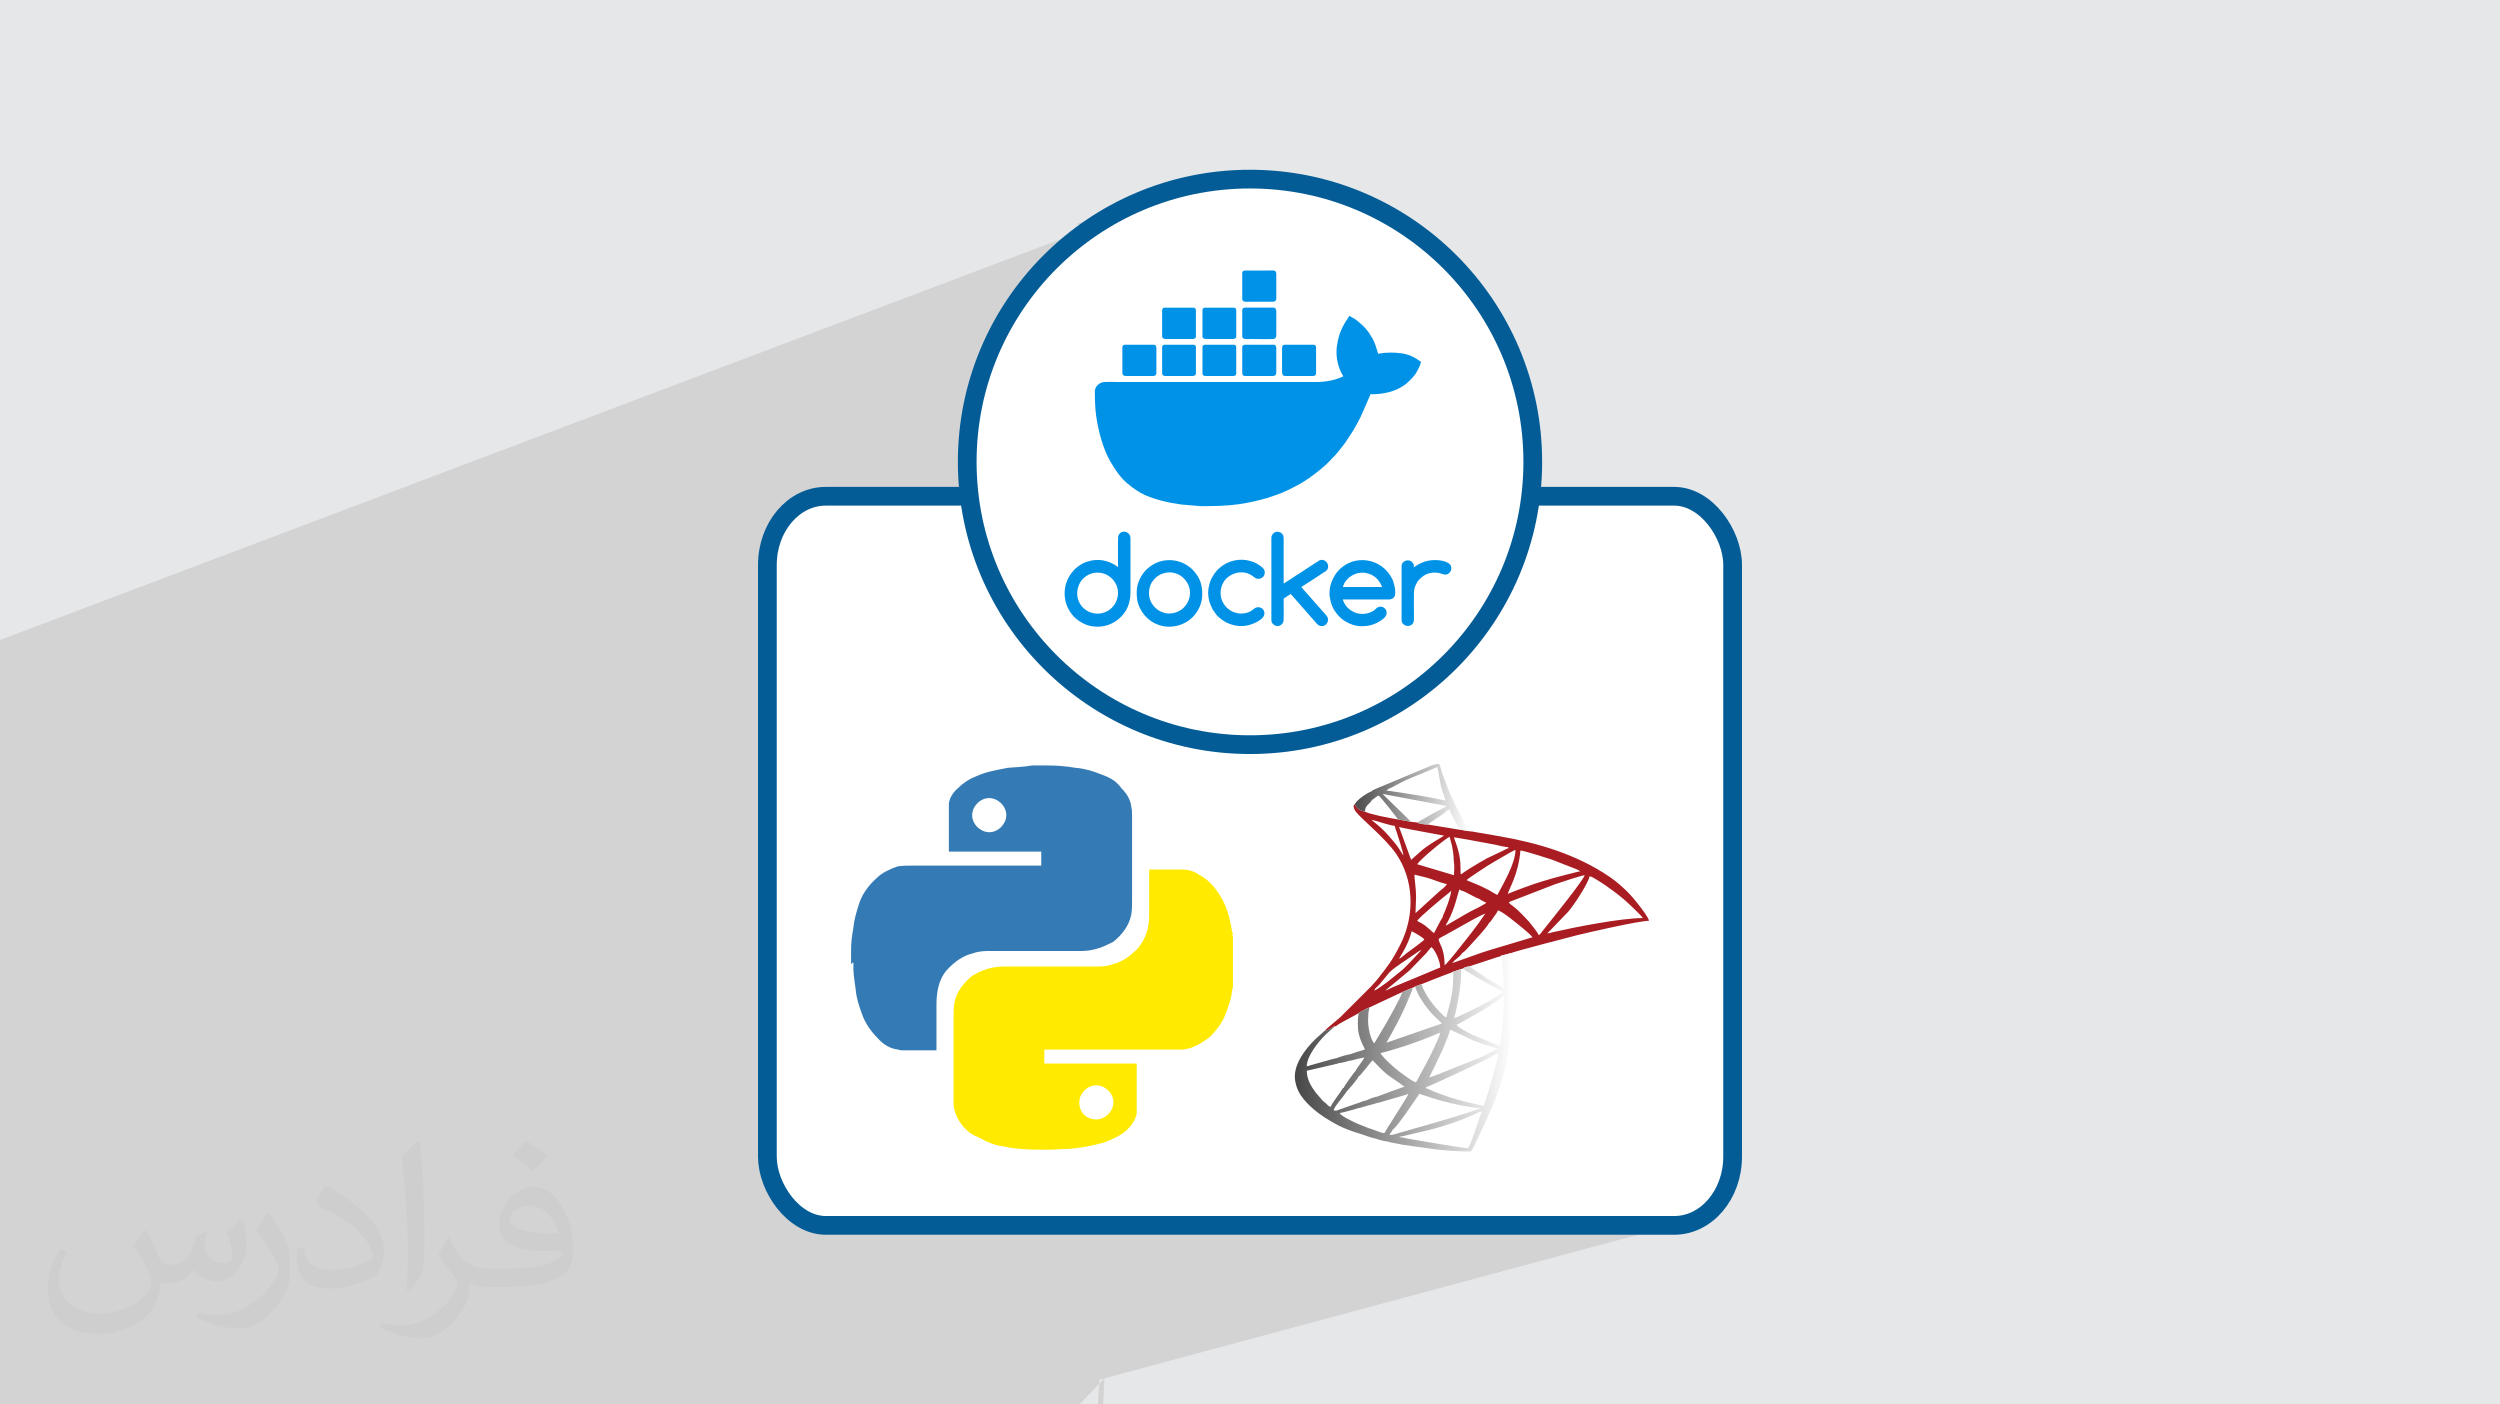 <?xml version="1.0" encoding="UTF-8"?>
<!DOCTYPE svg PUBLIC "-//W3C//DTD SVG 1.1//EN" "http://www.w3.org/Graphics/SVG/1.1/DTD/svg11.dtd">
<!-- Creator: CorelDRAW -->
<svg xmlns="http://www.w3.org/2000/svg" xml:space="preserve" width="94.192mm" height="52.917mm" version="1.1" style="shape-rendering:geometricPrecision; text-rendering:geometricPrecision; image-rendering:optimizeQuality; fill-rule:evenodd; clip-rule:evenodd"
viewBox="0 0 9404.92 5283.66"
 xmlns:xlink="http://www.w3.org/1999/xlink"
 xmlns:xodm="http://www.corel.com/coreldraw/odm/2003">
 <defs>
  <style type="text/css">
   <![CDATA[
    .str0 {stroke:#035C96;stroke-width:70.45;stroke-miterlimit:22.926}
    .fil4 {fill:#0092E6}
    .fil7 {fill:#A91D22}
    .fil0 {fill:#E6E7E8}
    .fil3 {fill:white}
    .fil5 {fill:#347AB4;fill-rule:nonzero}
    .fil6 {fill:#FFEA00;fill-rule:nonzero}
    .fil2 {fill:#373435;fill-opacity:0.031}
    .fil1 {fill:#2B2A29;fill-opacity:0.102}
    .fil9 {fill:url(#id0)}
    .fil8 {fill:url(#id1)}
   ]]>
  </style>
  <linearGradient id="id0" gradientUnits="userSpaceOnUse" x1="5095.41" y1="2999.39" x2="5526.99" y2="2999.39">
   <stop offset="0" style="stop-opacity:1; stop-color:#4A4A4A"/>
   <stop offset="1" style="stop-opacity:1; stop-color:white"/>
  </linearGradient>
  <linearGradient id="id1" gradientUnits="userSpaceOnUse" xlink:href="#id0" x1="4886.6" y1="3958.51" x2="5692.65" y2="3958.51">
  </linearGradient>
 </defs>
 <g id="Layer_x0020_1">
  <polygon class="fil0" points="-0,0 9404.92,0 9404.92,5283.66 -0,5283.66 "/>
  <path class="fil1" d="M5003.84 2142.81l-220.97 72.59m-2750.52 -575.75l519.32 418.97m335.18 270.41l746.21 602.02m79.14 63.85l9.24 7.45m2312.62 2281.32l-2244.81 0m-101.78 -2270.48l33.97 -10.83 -33.97 10.83m33.97 -10.83c565.79,555.11 1088.13,1073.77 1628.44,1607.5m202.04 199.43c158.07,155.9 318.28,313.63 482.13,474.39m-1832.44 -1018.02l-17.41 344.2m-29.12 575.36l-4.98 98.46 -89.46 0m722.22 -3050.93l13.22 -4.33 207.61 -68.12m-797.85 -123.09l419.19 -141.01 0 -0.01m-4625.04 2913.2l0 -1.51 0 -4.46 0 -9.28 0 -6.57 0 -3.96 0 -1.15 0 -4.23 0 -8.33 0 -5.34 0 -5.57 0 -14.49 0 -0.02 0 -2.03 0 -2.21 0 -12.97 0 -3.35 0 -0.58 0 -4.6 0 -0.03 0 -2.35 0 -7.29 0 -0.18 0 -0.11 0 -11.54 0 -1.74 0 -5.79 0 -7.16 0 -7.89 0 -3.48 0 -17.2 0 -13.87 0 -3 0 -0.03 0 -20.75 0 -2.93 0 -0.84 0 -0.53 0 -1.15 0 -2.66 0 -0.82 0 -2.15 0 -3.13 0 -0.01 0 -1.77 0 -2.85 0 -1.53 0 -7.05 0 -0.31 0 -5.26 0 -11.42 0 -9.05 0 -9.29 0 -2.06 0 -72.39 0 -0.84 0 -69.4 0 -35.34 0 -34.4 0 -2.16 0 -11.35 0 -15.72 0 -2.4 0 -8.59 0 -69.25 0 -1.37 0 -38.9 0 -2.43 0 -7.13 0 -37.86 0 -0.86 0 -16.27 0 -0.86 0 -18.59 0 -7.65 0 -36.32 0 -26.51 0 -17.15 0 -7.13 0 -29.68 0 -6.58 0 -1.26 0 -4.5 0 -0.9 0 -2.47 0 -0.42 0 -9.2 0 -3.11 0 -4.71 0 -5.84 0 -11.71 0 -0.71 0 -9.64 0 -8.45 0 -0.51 0 -1.8 0 -1.45 0 -0.4 0 -0.77 0 -4.63 0 -1.15 0 -4.47 0 -0.52 0 -3.23 0 -8.34 0 -4.21 0 -4.82 0 -4.19 0 -2.55 0 -4.88 0 -7.41 0 -3.28 0 -0.78 0 -7.5 0 -4.5 0 -0.28 0 -1.95 0 -4.02 0 -1.12 0 -0.13 0 -1.67 0 -2.14 0 -3.69 0 -8.15 0 -7.71 0 -2.38 0 -4.81 0 -8.37 0 -7.22 0 -0.79 0 -1.39 0 -2.07 0 -10.16 0 -2.85 0 -0.7 0 -1.46 0 -5.23 0 -2.11 0 -2.91 0 -3.74 0 -1.48 0 -4.99 0 -0.92 0 -0.64 0 -1.52 0 -4.51 0 -1.91 0 -2.34 0 -5.89 0 -0.18 0 -2.3 0 -0.71 0 -0.79 0 -3.26 0 -3.77 0 -7.23 0 -4.21 0 -2.41 0 -10.72 0 -12.6 0 -1.55 0 -5.57 0 -2.72 0 -6.64 0 -2.69 0 -1.14 0 -4.01 0 -8.1 0 -1.99 0 -6 0 -0.45 0 -2.52 0 -21.65 0 -2.61 0 -0.67 0 -8.02 0 -3.95 0 -1.52 0 -19.34 0 -0.97 0 -1.03 0 -4.86 0 -4.51 0 -28.89 0 -3.42 0 -1.84 0 -3.02 0 -29.99 0 -8.08 0 -6.08 0 -1.37 0 -10.92 0 -0.27 0 -0.04 0 -10.52 0 -8.39 0 -3.48 0 -17.65 0 -10.18 0 -1.37 0 -0.7 0 -0.2 0 -0.08 0 -4.27 0 -0.5 0 -0.2 0 -0.09 0 -1.81 0 -2.47 0 -30.2 0 -13.65 0 -45.45 0 -16.7 0 -49.04 0 -9.03 0 -5.48 0 -0.29 0 -15.58 0 -34.76 0 -26.82 0 -12.68 0 -10.18 0 -3.47 0 -22.87 0 -0.08 0 -0.34 0 -0.06 0 -5.92 0 -19.14 0 -21.1 0 -8.58 0 -13.93 0 -24.14 0 -1.43 0 -3.94 0 -6.74 0 -21.61 0 -10.32 0 -2.11 0 -0.59 0 -1.04 0 -3.02 0 -2.11 0 -5.85 0 -8.85 0 -8.02 0 -2.99 0 -8.24 0 -6.48 0 -0.4 0 -0.88 0 -0.64 0 -7.07 0 -3.7 0 -10.38 0 -9.36 0 -4.42 0 -4.33 0 -0.02 0 -5.95 0 -0.43 0 -3.65 0 -5.44 0 -3.87 0 -16.07 0 -3.67 0 -5.5 0 -5.38 0 -3.24 0 -0.83 0 -0.49 0 -12.06 0 -3.24 0 -7.91 0 -6.17 0 -0.93 0 -1.2 0 -11.29 0 -4.49 0 -0.45 0 -29.82 0 -0.4 0 -1.77 0 -11.33 0 -14.25 0 -20.75 0 -0.41 0 -0.37 0 -23.23 0 -4.07 0 -1.67 0 -270.51 2032.36 -767.92 1.39 -0.53 2073.94 -783.62 -41.71 29.66 -40.19 31.58 -38.59 33.44 -36.95 35.22 -35.22 36.95 -33.44 38.59 -31.58 40.19 -29.66 41.71 -27.67 43.16 -25.61 44.54 -23.49 45.87 -21.31 47.12 -15.81 40.11 971.53 -344.54 2.15 -0.74 2.32 -0.42 2.36 -0.18 2.29 -0.04 85.69 0 6.32 -0.11 5.62 -0.14 4.88 0.1 4.1 0.63 3.28 1.44 2.4 2.52 1.47 3.88 0.5 5.53 0 91.41 -0.31 3.38 -0.86 2.73 -1.33 2.13 -1.69 1.6 -1.98 1.13 -66.56 23.38 62.86 0 2.12 0.3 1.92 0.84 1.68 1.29 1.44 1.66 1.15 1.95 0.85 2.16 0.53 2.27 0.18 2.3 0 92.52 -0.27 2.94 -0.76 2.56 -1.21 2.19 -1.58 1.81 -1.91 1.42 -2.18 1.02 -64.38 22.43 35.13 0 311.95 -108.59 20.68 11.63 2.18 1.48 2.11 1.53 2.06 1.59 2.04 1.64 2.04 1.69 2.06 1.74 2.11 1.8 2.18 1.85 6.51 5.48 6.22 5.65 5.92 5.85 5.6 6.07 5.28 6.3 4.95 6.55 4.6 6.83 4.24 7.12 3.19 4.99 2.94 5.01 2.71 5.07 2.5 5.14 2.32 5.25 2.15 5.38 2.02 5.53 1.9 5.72 7.86 25.42 0.76 -0.26 0.37 -0.1 0.37 -0.06 0.37 -0.04 0.37 -0.02 0.37 -0.01 0.37 0 10.83 -1.64 11.03 -1.18 11.14 -0.73 11.18 -0.27 11.14 0.17 11 0.6 10.8 1.03 10.51 1.46 5.49 0.94 5.37 1.13 5.24 1.31 5.07 1.48 4.89 1.64 4.67 1.77 4.45 1.91 4.19 2.03 5.15 2.5 4.48 2.49 3.97 2.47 3.63 2.46 3.44 2.43 3.41 2.4 3.56 2.36 3.85 2.31 -1.7 6.18 -2.1 6.08 -2.46 5.97 -2.74 5.87 -2.97 5.76 -3.15 5.66 -3.26 5.56 -3.31 5.45 -3.54 4.63 -3.9 4.72 -4.18 4.73 -4.37 4.68 -4.46 4.54 -4.46 4.34 -4.37 4.07 -4.18 3.72 -11.18 7.98 -11.42 6.96 -11.72 5.97 -12.08 5.06 -96.85 33.02 -28.12 64.55 -1.48 2.89 -1.48 2.85 -1.47 2.82 -1.48 2.82 -1.48 2.81 -1.48 2.82 -1.48 2.86 -1.48 2.89 -4.48 8.26 -4.58 8.17 -4.7 8.09 -4.82 8.03 -4.96 7.98 -5.12 7.94 -5.27 7.91 -5.45 7.9 -1.52 2.65 -1.61 2.58 -1.67 2.5 -1.73 2.46 -1.78 2.44 -1.81 2.42 -1.84 2.45 -1.85 2.47 -4.52 5.91 -4.68 6.04 -4.82 6.11 -4.93 6.11 -5.03 6.02 -5.09 5.88 -5.14 5.66 -5.16 5.36 -0.7 0.6 -0.63 0.56 -0.58 0.53 -0.56 0.52 -0.56 0.53 -0.58 0.53 -0.63 0.56 -0.7 0.6 -1.97 2.78 -0.88 0.3 -0.06 0.07 -0.04 0.18 0 0.01 0 0.02 0 0.04 0 0.07 0 0.1 0 0.14 0 0.18 -3.35 411.29 85.84 -28.2 -4.49 1.49 -4.44 1.66 -4.32 1.79 -4.12 1.86 -3.83 1.89 -3.47 1.87 -5.45 3.41 -4.88 3.24 -4.42 3.18 -4.08 3.23 -3.86 3.39 -3.76 3.65 -3.78 4.03 -3.91 4.52 -7.15 9.64 -6.31 10.44 -5.38 11.1 -2.11 5.6 88.72 -29.06 6.18 -1.97 6.6 -1.49 7.07 -0.93 7.54 -0.33 3.7 0.1 3.58 0.29 3.45 0.46 3.33 0.61 3.21 0.73 0.42 0.11 144.98 -47.44 -6.16 2.86 -5.06 4.36 -3.43 5.73 -1.26 6.94 0 12.01 85.65 -27.98 -5.57 1.99 -5.35 2.24 -5.23 2.51 -5.2 2.78 -5.26 3.08 -5.42 3.38 -0.98 0.7 -0.93 0.71 -0.9 0.69 -0.88 0.68 -0.88 0.66 -0.9 0.64 -0.93 0.62 -0.98 0.58 -46.24 15.1 0 40.85 99.7 -32.47 4.4 -1.26 4.54 -1.06 4.58 -0.83 4.5 -0.57 4.28 -0.25 3.97 0.09 8.49 0.76 6.65 1.06 5.21 1.24 4.2 1.28 3.59 1.22 3.42 1.02 3.65 0.71 4.31 0.26 4 -0.51 -169.53 55.12 0 117.67 1.07 6.18 2.95 5.4 4.43 4.38 5.54 3.17 6.27 1.71 6.6 0.05 6.56 -1.85 -304.85 98.16 -2.51 308.19 19.96 -5.67 -19.97 6.3 -1.96 240.42 399.37 -123.98 4.39 -1.26 4.44 -1.02 4.45 -0.67 4.44 -0.24 1.71 3.66 1.58 4.13 1.48 4.49 1.4 4.73 1.35 4.84 1.35 4.84 1.36 4.71 1.41 4.47 24.86 66.04 4.58 10.2 4.55 9.99 4.53 9.82 4.52 9.65 4.54 9.51 4.56 9.4 4.6 9.31 4.65 9.25 4.71 9.22 4.79 9.2 4.88 9.22 4.98 9.26 5.1 9.32 5.22 9.41 5.37 9.53 5.53 9.67 -0.04 0.01 0.06 0.01 3.77 0.28 3.71 0.41 3.65 0.53 3.62 0.6 3.57 0.66 3.55 0.67 3.51 0.65 3.5 0.62 3.38 0.56 3.3 0.55 3.24 0.53 3.22 0.54 3.24 0.54 3.29 0.55 3.39 0.56 3.52 0.59 6.69 1.13 6.88 1.18 7.01 1.22 7.04 1.24 7 1.24 6.88 1.21 6.68 1.17 6.4 1.11 13.83 2.43 13.81 2.55 13.8 2.65 13.77 2.78 13.76 2.9 13.72 3.03 13.69 3.15 13.66 3.3 13.61 3.42 13.58 3.57 13.52 3.71 13.48 3.87 13.42 4.02 13.36 4.18 13.3 4.35 13.24 4.51 13.16 4.69 13.09 4.87 13.01 5.04 12.93 5.24 12.85 5.42 12.76 5.61 12.66 5.82 12.57 6.01 12.47 6.23 12.36 6.43 12.26 6.65 12.14 6.86 12.03 7.09 11.91 7.32 11.78 7.55 11.66 7.78 13.09 9.34 13.22 10.24 13.17 10.98 12.91 11.54 12.46 11.93 11.82 12.14 10.96 12.19 9.93 12.06 1.97 2.47 1.85 2.28 1.79 2.15 1.75 2.1 1.76 2.11 1.8 2.22 1.87 2.38 2 2.62 3.93 5.19 5.11 6.78 5.79 7.85 5.96 8.39 5.6 8.43 4.74 7.95 3.37 6.95 1.49 5.44 -517.31 151.67 0.4 2.33 1.01 6.27 0.85 6.48 0.59 6.79 0.87 12.66 1.08 13.55 1.16 14.14 1.14 14.44 1 14.44 0.75 14.14 0.38 13.55 -0.1 12.66 -0.19 3.72 -0.3 3.22 -0.37 2.92 -0.38 2.81 -0.37 2.9 -0.31 3.18 -0.2 3.65 -0.07 4.34 0.01 3.63 0.02 3.62 0.01 3.63 0.01 3.62 0.01 3.62 0.01 3.62 0.02 3.63 0.01 3.62 -0.3 9.09 -0.85 12.4 -1.28 14.64 -1.56 15.81 -1.7 15.92 -1.71 14.94 -1.57 12.89 -1.3 9.78 -2.67 18.12 -2.75 17.29 -2.87 16.57 -2.99 15.95 -3.16 15.44 -3.33 15.04 -3.53 14.73 -3.78 14.52 -4.03 14.44 -4.33 14.44 -4.63 14.56 -4.97 14.79 -5.34 15.1 -5.72 15.54 -6.13 16.07 -6.58 16.71 -1.09 2.69 -1.02 2.44 -0.98 2.27 -0.96 2.18 -0.95 2.15 -0.96 2.22 -1 2.36 -1.06 2.57 -2.08 5.07 -2.13 5.01 -2.17 4.99 -2.19 4.97 -2.21 5 -2.22 5.05 -2.22 5.12 -2.2 5.22 -37.38 78.33 -2.39 4.83 -2.31 4.76 -2.29 4.7 -2.29 4.62 -2.34 4.53 -2.43 4.45 -2.55 4.34 -2.71 4.24 -549.04 153.29 -0.8 98.44 21.04 26.35 344.89 0 4.05 0 905.74 0 26.32 -1.34 25.58 -3.93 24.71 -6.39 -781.76 210.39 -2.61 0.7 -319.11 85.89 310.21 388.5 -310.21 -388.5 -251.95 67.81 -2.62 320.69 2.62 -320.69 -444.95 119.74 -89.29 24.03 -9.83 176.92 9.83 -176.92 -73.69 19.83 -26.04 157.09 26.04 -157.09 -200.2 53.88 -5.12 103.21 5.12 -103.21 -17.65 4.75 -18.99 5.11 -5.8 93.35 -69.65 0 -98.78 0 -172.62 0 -780.26 0 -884.67 0 -50.74 0 -52.48 0 -223.36 0 -49.55 0 -34.78 0 -1.2 0 -12.87 0 -8.73 0 -8.96 0 -0.02 0 -16.78 0 -20.12 0 -1.15 0 -0.05 0 -0.55 0 -6.6 0 -8.68 0 -23.11 0 -12.7 0 -8.44 0 -45.15 0 -27.84 0 -37.55 0 -130.98 0 -90.62 0 -14.7 0 -32.36 0 -1.42 0 -0.12 0 -0.16 0 -0.14 0 -0.38 0 -0.32 0 -0.08 0 -0.29 0 -0.18 0 -0.58 0 -1.58 0 -0.23 0 -4.25 0 -1.52 0 -13.13 0 -0.12 0 -6.4 0 -19.44 0 -7.41 0 -6.12 0 -1.9 0 -0.21 0 -1.09 0 -3.2 0 -2.22 0 -6.59 0 -1.89 0 -23.62 0 -0.3 0 -10.2 0 -2.65 0 -12.68 0 -1.37 0 -35.18 0 -6.03 0 -11.05 0 -37.92 0 -2.23 0 -16.91 0 -6.75 0 -15 0 -48.55 0 -32.18 0 -37.23 0 -43.29 0 -28.35 0 -18.22 0 -20.85 0 -4.21 0 -31.65 0 -12.08 0 -43.39 0 -0.86 0 -1.6 0 -11.28 0 -0.43 0 -10.9 0 -1.81 0 -2.5 0 -8.78 0 -4.79 0 -3.22 0 -1.35 0 -30.84 0 -14.26 0 -0.04 0 -0.98 0 -2.8 0 -0.27 0 -0.01 0 -1.29 0 -6.5 0 -21.73 0 -10.86 0 -1.98 0 -12.86 0 -11.47 0 -0.97 0 -17.35 0 -2.87 0 -7.24 0 -4.77 0 -0.98 0 -19.64 0 -33.32 0 -31.08 0 -57.36 0 -63.64 0 -11.96 0 -11.23 0 -24.02 0 -0.03 0 -0.17 0 -3.4 0 -7.02 0 -0.04 0 -3.34 0 -3.58 0 -0.29 0 -4.05 0 -0.04 0 -14.74 0 -30.32 0 -2.43 0 -22.17 0 -11 0 -3.46 0 -2.83 0 -12.21 0 -0.03 0 -1.48 0 -30.18 0 -18.74 0 0 -0.85 0 -3.63 0 -4.45 0 -0.01 0 -1.63 0 -1.56 0 -0.01 0 -3.53 0 -1.71 0 -2.38 0 -2.76 0 -0.86 0 -0.21 0 -0.02 0 -0.16 0 -0.01 0 -0.1 0 -0.66 0 -0.01 0 -0.84 0 -0.01 0 -0.07 0 -0.03 0 -0.01 0 -0.61 0 -0.03 0 -0.12 0 -1.33 0 -0.14 0 -0.22 0 -0.01 0 -0.47 0 -0.41 0 -0.01 0 -6.82 0 -1.29 0 -6.13 0 -8.91 0 -0.07 0 -0.21 0 -4.02 0 -1.32 0 -2.19 0 -0.94 0 -8.97 0 -6.04 0 -3.83 0 -2.91 0 -8.95 0 -5.75 0 -5.13 0 -7.01 0 -1.04 0 -0.3 0 -4.92 0 -3.28 0 -0.26 0 -0.11 0 -0.47 0 -6.03 0 -0.61 0 -6.35 0 -3.7 0 -9.75 0 -3.28 0 -2.91 0 -12.02 0 -1.4 0 -2.05 0 -2.89 0 -3.18 0 -4.14 0 -3.22 0 -0.21 0 -1.15 0 -0.47 0 -0.88 0 -0.19 0 -0.84 0 -9.53 0 -1.75 0 -2.34 0 -0.5 0 -5.81 0 -7.77 0 -1.19 0 -0.6 0 -13.05 0 -0.49 0 -2.4 0 -2.14 0 -1.39 0 -0.29 0 -0.72 0 -13.34 0 -7.07 0 -21.18 0 -2.69 0 -2.55 0 -3.81 0 -4.65 0 -4.1 0 -15.54 0 -4.3 0 -25.07 0 -2.37 0 -1.68 0 -0.18 0 -4.63 0 -6.56 0 -4.17 0 -0.61 0 -6.18 0 -0.22 0 -9.42 0 -0.77 0 -2.21 0 -0.07 0 -6.65 0 -5.29 0 -0.24 0 -0.21 0 -10.53 0 -8.72 0 -7.1 0 -11.55 0 -4.29 0 -4.95 0 -13.76 0 -8.41 0 -0.33 0 -2.31 0 -1.6 0 -2.73 0 -2.59 0 -4.77 0 -0.02zm4047.42 -3965.93l289.27 -105.07 -48.31 19.04 -47.12 21.31 -45.87 23.49 -44.54 25.61 -43.16 27.67 -60.27 -12.05zm957.59 3766.4l-21.04 -26.35 -0.21 26.35 21.25 0zm-21.25 0l0.21 -26.35 -64.13 -80.31 -382.03 106.66 445.95 0zm0.21 -26.35l0.8 -98.44 -64.93 18.13 64.13 80.31zm-689.61 -1863.35l0.38 0.15 2.11 -42.42 -0.35 0.11 -2.14 42.16zm0.38 0.15l41.95 16.53 49.44 16.72 50.47 14.34 51.47 11.88 52.38 9.35 34.71 4.41 11.61 -209.01 -289.92 93.36 -2.11 42.42zm280.42 73.24l18.53 2.36 54.03 4.1 54.74 1.39 54.74 -1.39 54.03 -4.1 53.24 -6.77 52.38 -9.35 51.47 -11.88 30.51 -8.67 2.51 -308.19 -414.56 133.49 -11.61 209.01zm423.66 -33.68l-429.31 135.44 -13.43 241.81 -286.41 88.92 11.89 -239.88 -0.66 0.21 -12.13 239.95 0.9 -0.28 11.89 -239.88 287.94 -90.85 -13.43 241.81 440.78 -136.84 1.96 -240.42zm-858.23 -604.76l6.87 1.3 7.44 2.3 6.98 2.96 6.44 3.49 5.84 3.88 5.16 4.12 0.57 0.55 184.27 -61.48 -12.11 4.32 -11.73 5.7 -11.23 7.08 -10.64 8.48 -0.7 0.52 -0.6 0.44 -0.55 0.4 -0.51 0.39 -0.5 0.4 -0.55 0.45 -0.6 0.54 -0.7 0.64 -3.89 4.1 -3.66 4.14 -3.43 4.21 -3.25 4.31 -3.05 4.46 -2.88 4.63 -1.48 2.63 323.7 -107.76 7.8 -140.47 -417.9 140.35 0 1.25 -0.01 9.99 0.01 10.05 0.02 9.86 0.03 9.39 0.03 8.65 0.03 7.65 0.02 6.37 0.02 4.84 0.01 3.04 -65.27 21.82zm475.21 -92.78l181.75 -60.51 -3.09 1.56 -2.89 2.13 -1.72 1.52 -1.63 1.72 -1.47 1.9 -1.3 2.08 -1.08 2.23 -0.82 2.39 -0.52 2.51 -0.18 2.64 0 145.15 183.87 -60.59 -2.71 0.99 -2.58 1.24 -2.45 1.42 -2.33 1.52 -2.2 1.54 -2.08 1.47 -2.24 1.42 -2.19 1.41 -2.15 1.42 -2.14 1.41 -2.15 1.42 -2.15 1.42 -2.19 1.41 -2.24 1.42 -52.95 34.68 -1.01 0.69 -1.01 0.67 -1.03 0.65 -1.05 0.63 -1.09 0.64 -1.13 0.65 -1.17 0.66 -1.23 0.69 -90.46 29.75 90.46 -29.75 -1.01 0.83 -1.01 0.81 -1.03 0.77 -1.06 0.76 -1.09 0.73 -1.12 0.73 -1.17 0.71 -1.23 0.71 -35.53 23 -46.23 15.19 0 2.31 220.99 -72.6 3.35 -411.29 -6.9 7.2 -0.89 0.3 -0.06 0.08 -0.04 0.18 -0.99 1.11 -5.98 6.15 -7.93 7.33 -9.22 8.02 -9.87 8.22 -9.87 7.93 -9.22 7.16 -7.93 5.89 -5.98 4.15 -1.12 1.01 -1.12 0.97 -1.15 0.94 -1.18 0.89 -1.23 0.88 -1.28 0.85 -1.36 0.84 -1.43 0.83 -3.73 2.52 -3.82 2.55 -3.88 2.57 -3.94 2.56 -3.99 2.53 -4.02 2.49 -4.05 2.42 -4.05 2.34 -11.17 6.04 -11.34 6.01 -11.51 5.9 -11.65 5.73 -11.79 5.46 -11.92 5.13 -12.03 4.71 -12.14 4.22 -7.43 2.5 -2.24 0.79 -3.14 1.15 -3.15 1.14 -3.17 1.13 -3.22 1.1 -151.5 50.88 -7.8 140.47zm9.24 -166.14l0 0.01 307.32 -103.38 -307.32 103.37zm-0.22 3.93l0 0.01 297.69 -100.12 -297.69 100.11zm0 0l-419 140.92 419 -140.91 0 -0.01z"/>
  <path class="fil2" d="M548.54 4627.69c17.95,27.21 29.6,53.36 40.96,82.43 8.45,16.91 12.93,48.09 52.57,48.09 11.61,0 28.28,-3.42 43.06,-11.61 16.63,-8.73 29.32,-21.94 35.94,-42l15.85 -53.36 38.57 -19.02 2.64 2.64c-5.27,20.09 -6.59,39.36 -6.59,54.43 0,44.63 38.57,61.56 69.22,61.56 17.95,0 34.09,-8.73 34.09,-25.11 0,-21.13 -8.98,-57.06 -20.62,-89.29 17.95,-17.95 35.94,-35.94 56.53,-50.47l3.17 1.6c8.98,38.04 14,75.56 14,100.66 0,24.57 -10.83,51.79 -19.81,69.49 -18.49,34.87 -51.25,62.62 -90.87,62.62 -30.1,0 -63.65,-15.07 -86.66,-43.06l-1.32 0c-21.66,26.96 -55.22,51.25 -108.86,51.25l-16.63 0c-2.64,35.41 -10.29,60.49 -21.94,82.95 -31.95,62.34 -126.81,106.47 -216.1,106.47 -124.17,0 -186.51,-71.59 -186.51,-166.96 0,-58.91 19.27,-113.6 48.88,-152.42l24.29 10.04c-18.49,35.41 -30.91,68.68 -30.91,101.45 0,89.29 72.66,131.83 156.4,131.83 77.68,0 173.83,-49.41 191.28,-106.72 -6.59,-62.62 -30.1,-91.93 -66.04,-148.99 10.83,-19.02 24.83,-38.04 42.28,-58.38l3.17 0 0 0 0 0 -0.02 -0.09zm1432.13 -336.04c26.15,16.39 51.79,35.66 76.87,57.85 -14,19.81 -31.45,37.79 -53.11,53.64 -25.11,-20.34 -50.19,-37.79 -75.84,-56.27 17.42,-19.55 34.62,-38.29 52.04,-55.22l0 0 0 0 0 0 0 0 0 0 0.03 0zm13.47 244.11c-42.28,0 -76.87,27.75 -76.87,48.34 0,44.13 84.53,57.85 185.72,57.31 -12.68,-51.79 -57.06,-105.68 -108.86,-105.68l0.01 0.03zm-94.86 236.19c54.96,0 103.04,-1.6 139.74,-10.83 40.96,-10.29 75.56,-30.91 75.56,-45.17 0,-3.7 0,-8.19 -1.32,-11.89 -22.98,2.11 -49.41,2.11 -72.38,2.11 -74.49,0 -131.55,-16.91 -154.02,-58.66 -5.55,-11.61 -9.51,-24.57 -9.51,-39.36 0,-40.43 17.42,-79.79 48.09,-107 25.61,-22.45 53.89,-36.44 82.67,-36.44 52.04,0 93.51,41.75 122.57,107.54 15.85,35.94 26.68,77.4 26.68,129.72 0,34.87 -9.51,64.19 -31.17,85.85 -40.43,39.11 -114.92,53.89 -229.04,53.89l-51.79 0 0 0 -13.47 0c-28.28,0 -48.62,-5.02 -64.72,-17.42l-2.64 0c0.79,6.59 1.32,12.93 1.32,19.02 0,25.61 -8.45,58.38 -25.61,84.53 -50.72,75.3 -105.68,108.04 -153.24,108.04 -48.09,0 -107,-18.49 -160.11,-42.54l9.51 -18.49c17.17,7.13 40.96,11.89 73.7,11.89 85.85,0 198.66,-82.43 212.66,-163 -3.17,-6.59 -8.98,-15.32 -17.17,-24.57 -25.11,-29.85 -40.96,-54.68 -55.75,-80.83 12.68,-25.11 24.29,-45.17 35.13,-63.4l4.49 -0.53c36.72,74.77 69.99,117.55 144.23,117.55l11.61 0 0 0 53.89 0 0 0 0 0 0 0 0 0 0 0 0.09 0.01zm-371.98 79c6.34,-34.34 6.87,-72.91 6.87,-108.86l0 -53.36c0,-99.6 -12.68,-244.36 -22.98,-338.68 17.95,-19.27 43.06,-42 62.87,-57.31l5.81 1.6c13.47,118.62 16.63,256 16.63,383.06 0,33.3 -1.32,65.79 -4.49,89.55 -1.85,30.1 -19.27,52.83 -56.53,87.7l-8.19 -3.7zm-382.8 -157.19c1.85,46.77 24.83,83.49 105.15,83.49 49.93,0 92.19,-12.93 138.96,-35.13 8.45,-3.7 12.93,-8.73 12.93,-12.93 0,-29.32 -22.45,-68.15 -60.23,-103.55 -36.72,-33.3 -85.34,-62.62 -130.76,-82.18 -15.6,-6.59 -20.62,-13.47 -20.62,-20.09 0,-13.47 17.95,-41.75 32.77,-62.09l5.02 -0.53c52.04,27.21 110.17,67.64 153.24,112.53 39.11,41.47 63.4,83.49 63.4,129.19 0,33.81 -10.29,65.51 -26.96,95.11 -57.06,28.79 -117.83,50.72 -178.06,50.72 -73.17,0 -123.1,-34.34 -123.1,-114.92 0,-8.73 0,-22.19 3.17,-39.64l25.11 0 0 0 0 0 0 0 0 0 0 0 -0.02 0zm-132.37 -132.9l45.45 73.45c16.63,27.21 32.23,56.81 32.23,103.55l0 59.7c0,48.34 -30.91,100.13 -80.83,151.38 -39.11,34.62 -73.7,49.41 -105.68,49.41 -47.55,0 -101.98,-14.79 -164.85,-41.75l7.13 -18.49c19.81,5.27 42.79,9.77 71.06,9.77 90.36,-0.53 182.8,-66.57 225.08,-147.15 5.02,-9.26 6.87,-17.95 6.87,-24.04 0,-9.26 -5.02,-19.55 -8.98,-28.79 -22.98,-43.31 -48.62,-82.95 -76.87,-119.68 14.79,-23.25 29.6,-45.7 45.7,-67.9l3.7 0.53 0 0 0 0 0 0 0 0 0 0 -0.02 0.01z"/>
  <g id="_2032957847344">
   <rect class="fil3 str0" x="2886.87" y="1866.91" width="3631.18" height="2742.93" rx="219.67" ry="258.36"/>
   <g>
    <circle class="fil3 str0" cx="4702.46" cy="1737.6" r="1063.78"/>
    <g>
     <path class="fil4" d="M4130.13 2308.56c-58.31,0 -96.5,-58.81 -68.36,-114.23 10.72,-22.24 38.19,-39.95 63.66,-39.95l6.03 0c22.12,0 41.56,11.68 52.27,22.99l4.69 4.9c22.12,27.15 23.45,62.21 4.02,92.74 -2.69,3.77 -6.03,6.78 -8.72,10.17l-4.68 4.53c-11.4,10.92 -32.17,18.84 -48.93,18.84zm75.74 -175.29c-6.03,-3.38 -12.06,-9.8 -27.48,-16.21 -24.8,-10.55 -48.26,-13.19 -74.39,-7.92 -10.05,2.26 -24.13,6.79 -32.84,11.69 -8.04,4.89 -12.06,7.16 -19.44,13.19 -7.37,5.65 -8.04,6.79 -14.07,13.57 -38.87,43.35 -43.55,106.68 -10.72,156.06 4.02,5.28 9.39,12.44 14.08,17.34 21.44,20.73 51.6,36.19 81.09,36.19 6.7,0.38 2.69,1.13 11.39,0.38 10.05,-1.13 8.04,0 21.45,-2.64 37.53,-7.54 73.72,-36.94 87.8,-72.38 6.03,-16.21 10.04,-31.28 10.04,-53.91l0 -202.05c0,-8.3 -2.01,-14.33 -6.03,-18.47 -13.4,-13.95 -35.52,-9.05 -40.21,9.43 -1.34,5.65 -0.67,104.8 -0.67,115.72z"/>
     <path class="fil4" d="M5126 2154.39c10.05,0 18.77,2.26 26.14,4.9 4.01,1.13 7.37,3.01 10.72,4.9 10.71,6.03 18.09,12.81 25.46,23 4.69,6.03 5.36,9.05 8.72,15.46 0.67,1.88 1.34,4.14 2.01,5.65l-147.44 0c3.35,-6.79 4.02,-15.08 14.07,-26.01 4.69,-5.28 5.36,-6.79 12.06,-11.69 12.07,-9.05 27.49,-16.21 48.26,-16.21zm-5.36 201.3c24.13,0 36.2,-2.26 57.63,-11.68 8.72,-4.15 19.44,-10.93 26.14,-16.58 5.36,-5.28 12.06,-11.31 12.06,-21.87 0,-21.11 -24.79,-31.28 -39.54,-16.21 -3.34,3.76 -8.71,7.53 -12.73,10.17 -20.77,11.68 -49.59,13.57 -71.04,3.02 -10.72,-5.66 -10.04,-5.28 -19.43,-12.81 -6.03,-4.91 -4.02,-3.77 -8.04,-8.31 -1.34,-1.12 -2.69,-2.63 -3.35,-4.51 -4.68,-6.41 -5.36,-8.3 -8.71,-15.46 -0.67,-1.89 -1.35,-4.52 -2.01,-6.41l162.17 0c10.72,0 16.75,1.13 24.13,-3.02 12.06,-7.54 10.71,-16.96 10.71,-27.14 0,-14.33 -4.02,-27.15 -7.37,-38.07 -1.34,-3.39 -2.01,-4.91 -3.34,-7.92 -2.69,-6.04 -9.4,-16.59 -13.41,-21.87 -28.82,-38.45 -77.74,-57.3 -126,-47.12 -11.39,2.26 -24.79,7.91 -33.51,12.81 -15.41,9.43 -23.44,15.84 -34.17,28.66 -20.11,24.49 -32.17,59.18 -28.83,91.22 2.02,14.33 4.69,25.26 9.39,36.94 4.69,11.68 10.05,19.6 17.42,29.03 8.05,11.3 24.13,25.26 36.86,31.66 16.74,8.68 33.51,15.46 54.95,15.46z"/>
     <path class="fil4" d="M4782.88 2022.45l0 311c0,6.4 3.34,11.68 6.69,14.7 14.08,14.33 34.85,5.28 38.87,-10.55 1.35,-6.79 0.67,-73.51 0.67,-85.94 2.02,-0.76 10.05,-6.41 12.74,-8.31 4.68,-2.26 8.71,-5.65 13.4,-8.67 4.69,3.39 46.91,53.91 54.29,61.08l8.04 9.42c0.67,0.76 1.34,1.14 2.02,2.26l35.52 40.34c2.68,2.65 6.7,5.66 10.72,6.79 7.37,1.89 14.07,0.76 20.1,-3.39 6.7,-5.28 10.05,-12.06 10.05,-20.73 0,-11.31 -11.39,-20.36 -18.76,-29.41l-68.37 -77.27c-1.34,-1.52 -2.01,-2.27 -3.34,-3.77l-10.05 -11.69 26.81 -17.33c9.39,-6.03 18.09,-11.69 27.48,-17.72 2.01,-1.51 4.02,-2.64 6.7,-4.52l33.51 -21.86c14.75,-14.33 3.35,-40.72 -17.42,-40.72 -8.05,0 -14.75,5.27 -20.11,9.05 -6.03,3.77 -11.39,7.54 -17.42,11.31l-52.95 34.68c-2.68,1.89 -5.35,3.39 -8.71,5.27 -2.68,2.27 -5.36,4.15 -8.71,6.04l-35.53 23 0 -162.47c0,-11.3 0.68,-23 -11.39,-29.41 -8.71,-4.9 -18.76,-4.52 -26.13,1.89 -4.69,3.76 -8.71,9.8 -8.71,16.96z"/>
     <path class="fil4" d="M4322.47 2232.41c0,-14.7 2.01,-22.62 6.7,-34.3 2.68,-6.78 10.72,-17.33 16.09,-22.62l4.69 -4.15c1.34,-1.51 4.01,-3.01 5.36,-4.14 12.73,-9.43 27.48,-12.81 42.89,-13.94 12.06,-1.14 28.83,4.14 40.21,10.54 1.35,1.14 1.35,1.14 2.69,1.89 20.11,13.2 35.52,37.7 35.52,61.83 0,14.7 -1.34,24.13 -8.04,36.56 -2.01,4.52 -4.02,7.92 -6.71,11.68 -5.35,7.17 -11.38,13.58 -18.76,18.48 -56.96,37.31 -120.63,-7.17 -120.63,-61.84zm-46.25 -4.89c0,23.37 2.02,40.34 12.07,59.56 3.34,6.79 6.69,13.57 11.38,19.23 2.01,3.01 4.02,5.65 6.7,8.67l8.05 8.67c0,0 0,0 0,0 3.34,3.02 3.34,3.39 7.37,6.41 3.35,2.27 5.36,4.15 8.72,6.78 39.54,26.02 87.12,27.53 128.68,5.28 10.05,-5.28 18.76,-12.06 26.8,-19.6 22.12,-22.62 36.86,-52.78 36.86,-86.33 0,-30.91 -6.03,-53.91 -22.79,-76.9 -41.55,-58.8 -126.66,-70.49 -181.62,-21.49 -2.02,1.51 -2.69,1.89 -4.7,3.77 -10.71,10.93 -18.76,21.87 -25.45,35.81 -7.38,15.84 -12.07,31.67 -12.07,50.14z"/>
     <path class="fil4" d="M4544.97 2229.78c0,13.94 3.34,31.28 7.36,41.46l7.38 16.58c1.34,2.65 2.01,4.9 4.02,7.55l10.04 13.94c1.35,2.65 3.35,4.52 5.36,6.79 4.02,4.14 8.05,7.92 12.73,11.31 8.72,7.16 18.77,13.57 30.16,18.09 26.13,10.55 52.94,12.81 80.42,4.9 16.09,-4.9 54.29,-20.74 54.29,-42.23 0,-23 -24.13,-29.4 -37.53,-19.22 -3.35,2.26 -6.03,4.9 -9.39,7.54 -22.12,13.95 -47.58,15.08 -71.03,5.28 -12.06,-5.28 -24.13,-14.33 -31.5,-24.88 -3.35,-4.14 -4.69,-7.17 -7.37,-11.69 -10.72,-21.49 -10.72,-47.87 0,-69.36 2.01,-4.52 4.01,-7.55 6.7,-11.69 19.43,-26.01 59.65,-39.58 91.81,-25.25 8.72,4.14 14.08,7.53 20.78,13.19 15.42,12.82 38.87,1.51 38.87,-17.71 0,-10.93 -6.03,-17.34 -13.4,-23 -12.74,-9.43 -22.8,-15.84 -40.22,-20.74 -38.86,-11.68 -83.09,-2.26 -113.93,23.75l-10.05 9.05c-12.73,15.08 -10.05,11.31 -20.1,27.89 -8.72,14.71 -15.41,39.59 -15.41,58.44z"/>
     <path class="fil4" d="M5319.01 2134.41c0,-9.81 -0.67,-12.81 -5.36,-18.47 -12.06,-15.46 -40.88,-6.79 -40.88,13.2l0 204.69c0,17.34 24.12,28.65 39.54,15.08 2.68,-2.64 6.7,-9.43 6.7,-15.08 0.67,-13.95 0,-29.41 0,-43.73 0,-14.32 0,-29.03 0,-43.72 0,-25.26 0,-34.31 11.39,-54.28 4.02,-7.55 8.71,-12.45 14.74,-17.72 6.71,-6.41 10.72,-9.05 19.44,-13.57 9.39,-4.15 24.12,-7.54 34.18,-6.79 25.47,1.52 26.81,7.54 39.54,7.54 10.72,0 21.45,-11.3 21.45,-22.24 0,-9.05 -1.35,-13.95 -10.05,-20.36 -18.76,-13.19 -56.96,-14.32 -79.08,-9.05 -17.42,3.76 -29.49,9.8 -44.23,19.23 -2.68,1.88 -4.69,3.76 -7.37,5.27z"/>
     <path class="fil4" d="M5027.9 1324.09c0,29.37 6.9,57.07 19.7,81.45 1.97,3.32 3.93,6.65 5.9,9.97 -25.6,13.3 -63.02,21.61 -102.42,21.61l-743.62 0c-13.79,0 -50.23,-1.67 -60.08,1.1 -14.78,3.88 -28.57,17.18 -28.57,34.36 0,32.13 0.99,61.5 4.92,92.52 7.88,54.29 25.61,123.54 53.19,170.64 17.73,30.47 37.42,60.95 65,83.65 0,0 0.99,0.56 0.99,0.56 19.7,17.17 41.37,31.57 65.01,42.66 39.39,17.17 89.62,29.37 136.89,35.46l60.09 4.98c2.96,0 3.94,0.56 5.91,0.56 2.96,0.56 4.92,0.56 7.88,0.56 51.21,-0.56 87.66,0 140.85,-7.2 44.32,-6.66 71.89,-13.3 112.28,-24.93 8.87,-2.78 16.74,-6.1 25.61,-8.87 32.5,-10.53 64.01,-27.15 93.57,-43.21 10.82,-6.1 21.67,-13.3 31.51,-19.95 3.93,-2.21 6.89,-4.43 9.86,-7.2 12.8,-8.31 53.18,-40.44 65.98,-54.85l0.99 -1.11c0,-0.56 0.99,-0.56 0.99,-0.56l6.9 -7.2c0,-0.56 0,-0.56 0,-0.56 0,-0.55 0.98,-0.55 0.98,-0.55l1.97 -2.78c1.98,-1.66 2.96,-2.77 4.93,-4.42 13.78,-13.86 27.57,-31.58 39.39,-47.1 4.93,-6.65 9.86,-12.74 13.79,-19.94 14.78,-21.06 27.58,-42.11 39.4,-64.26 3.94,-7.77 7.88,-14.97 11.81,-22.73l36.44 -83.65c0.99,-1.1 0,0 1.98,-0.55 0.98,0 0.98,0 2.96,0.55 9.85,0 15.76,0 30.52,-1.66 38.42,-4.43 69.93,-15.52 99.48,-38.23 10.84,-9.42 24.62,-23.26 33.49,-35.46 8.87,-14.41 17.73,-29.91 21.67,-46.54 -10.83,-6.09 -16.74,-12.74 -31.52,-19.39 -10.82,-5.54 -24.61,-9.96 -39.39,-12.19 -27.58,-4.43 -59.1,-4.43 -87.66,0.56 -0.99,0 -1.97,0 -2.96,0.55l-7.88 -25.48c-4.93,-15.52 -10.83,-28.81 -19.7,-42.11 -10.83,-19.39 -25.6,-35.46 -43.33,-49.85 -5.91,-4.99 -10.83,-9.43 -16.75,-13.3l-20.68 -11.63c-20.68,31.57 -35.46,54.84 -43.33,94.18 -2.96,13.3 -4.92,27.15 -4.92,41.55z"/>
     <path class="fil4" d="M4673.31 1168.41l0 96.95c0,13.3 18.71,9.97 29.55,9.97 22.66,0 65.99,1.11 85.69,0 6.9,0 12.81,-4.43 12.81,-12.74l0 -92.52c0,-6.1 -3.94,-12.75 -9.86,-12.75l-107.36 0c-7.88,0 -10.83,3.87 -10.83,11.08z"/>
     <path class="fil4" d="M4673.31 1305.8l0 97.51c0,7.76 3.94,11.08 10.83,11.08l105.39 0c7.88,0 11.82,-4.98 11.82,-12.74l0 -91.42c0,-6.64 -1.98,-13.29 -8.87,-13.29l-110.31 0c-4.92,0 -8.87,4.43 -8.87,8.86z"/>
     <path class="fil4" d="M4222.22 1307.47l0 95.3c0,8.31 4.92,11.63 13.79,11.63l102.43 0c7.88,0 11.82,-4.43 11.82,-11.63l0 -94.19c0,-6.09 -2.96,-11.63 -8.88,-11.63l-110.3 0c-5.91,0 -8.87,4.98 -8.87,10.52z"/>
     <path class="fil4" d="M4673.31 1027.13l0 98.62c0,12.18 19.7,9.42 30.53,9.42l84.7 0c5.91,0 12.81,-2.22 12.81,-12.19l0 -91.41c0,-17.18 -10.84,-13.85 -28.57,-13.85l-85.69 0c-5.9,0 -13.79,0.55 -13.79,9.42l0 0z"/>
     <path class="fil4" d="M4823.03 1312.45l0 85.88c0,7.2 1.97,16.07 10.83,16.07l106.37 0c5.91,0 10.83,-3.32 10.83,-9.97l0 -98.62c0,-4.42 -3.93,-8.86 -8.87,-8.86l-109.32 0c-8.86,0 -9.85,8.31 -9.85,15.51z"/>
     <path class="fil4" d="M4371.93 1166.74l0 98.62c0,7.2 6.89,9.97 12.8,9.97l100.46 0c4.93,0 13.79,-1.11 13.79,-9.42l0 -99.18c0,-4.98 -3.93,-9.42 -8.86,-9.42l-109.33 0c-4.92,0 -8.86,4.43 -8.86,9.42z"/>
     <path class="fil4" d="M4523.6 1166.74l0 99.18c0,7.2 7.89,9.42 13.8,9.42l99.48 0c6.89,0 13.78,-2.78 13.78,-8.31l0 -100.29c0,-4.98 -3.93,-9.42 -8.86,-9.42l-109.33 0c-4.92,0 -8.87,4.43 -8.87,9.42z"/>
     <path class="fil4" d="M4523.6 1304.15l0 101.39c0,5.54 4.92,8.87 10.84,8.87l105.38 0c5.91,0 10.83,-3.32 10.83,-8.87l0 -99.73c0,-4.98 -3.93,-8.86 -8.86,-8.86l-109.33 0c-4.92,0 -8.87,4.43 -8.87,7.2z"/>
     <path class="fil4" d="M4371.93 1305.8l0 98.62c0,6.65 4.92,9.97 11.81,9.97l103.42 0c5.91,0 11.81,-3.32 11.81,-8.87l0 -101.39c0,-1.66 -1.97,-4.43 -2.95,-4.99 -0.99,-1.1 -3.94,-2.21 -5.91,-2.21l-109.33 0c-4.92,0 -8.86,3.87 -8.86,8.86z"/>
    </g>
   </g>
   <g>
    <g>
     <path class="fil5" d="M3201.68 3627.25c0,-17.51 0,-32.11 0,-46.72 0,0 0,-2.92 0,-2.92 0,-32.12 2.92,-55.48 8.76,-87.61 2.92,-32.12 11.68,-58.4 20.44,-87.61 11.68,-37.96 35.04,-70.08 67.17,-99.29 20.44,-20.44 52.56,-35.04 78.85,-43.79 17.51,-2.92 37.95,-2.92 55.48,-2.92 163.52,0 321.2,0 481.82,0 0,0 2.92,0 2.92,0 0,-17.52 0,-35.05 0,-52.56 -113.88,0 -230.69,0 -347.49,0 0,0 0,-2.93 0,-2.93 0,-52.55 0,-102.21 0,-154.76 0,0 0,-2.93 0,-2.93 0,-8.76 0,-11.68 0,-20.44 2.93,-23.35 17.52,-43.79 35.04,-58.39 20.44,-20.44 43.8,-35.05 67.17,-43.8 37.96,-17.51 75.93,-23.35 119.73,-32.12 32.12,-2.92 58.39,-2.92 90.52,-8.76 0,0 2.93,0 2.93,0 17.51,0 37.95,0 55.48,0 0,0 2.92,0 2.92,0 35.04,0 67.17,2.93 102.21,8.76 35.05,2.93 64.24,11.68 93.45,23.36 32.12,11.68 58.4,23.35 78.85,52.56 20.44,20.44 35.04,43.79 37.95,70.08 2.93,11.68 2.93,23.35 2.93,37.96 0,108.05 0,210.25 0,315.36 0,17.52 0,35.04 -2.93,52.56 -8.76,43.79 -35.04,75.93 -67.17,102.21 -37.95,20.44 -75.93,35.04 -119.72,35.04 -113.89,0 -224.85,0 -341.66,0 -20.44,0 -43.79,0 -67.17,8.76 -37.95,8.77 -70.08,32.12 -99.28,64.24 -32.12,37.95 -37.96,87.61 -37.96,131.4 0,55.48 0,110.96 0,166.45 0,0 0,2.92 0,2.92 0,0 -2.92,0 -2.92,0 -37.96,0 -78.85,0 -119.73,0 -8.76,0 -17.52,0 -20.44,-2.92 -32.12,-2.93 -58.4,-20.44 -78.85,-43.8 -23.35,-23.35 -46.72,-55.48 -58.39,-90.52 -11.68,-32.12 -20.44,-58.4 -23.36,-90.53 -2.92,-23.35 -8.76,-55.48 -8.76,-78.84 0,-8.77 0,-17.52 0,-23.36l0 0 -8.76 0 5.84 0 -5.84 5.85zm519.77 -624.9l0 0c-35.04,0 -64.23,32.12 -64.23,64.23 0,35.05 32.12,64.24 64.23,64.24 35.05,0 64.24,-32.12 64.24,-64.24 0,-35.04 -32.12,-64.23 -64.24,-64.23l0 0z"/>
     <path class="fil6" d="M4638.39 3507.53c0,64.23 0,125.56 0,198.57 0,2.92 0,11.68 -2.93,17.51 -2.92,32.12 -11.67,55.49 -20.44,78.85 -11.67,37.96 -35.04,70.09 -64.23,99.29 -32.12,23.35 -64.23,43.79 -102.21,46.72 -11.68,0 -23.36,0 -37.96,0 -157.68,0 -321.2,0 -478.89,0 0,0 -2.93,0 -2.93,0 0,17.51 0,35.04 0,52.55 113.89,0 230.69,0 347.49,0 0,0 0,2.93 0,2.93 0,55.48 0,110.96 0,166.44 0,2.93 0,11.68 0,17.52 -2.92,23.35 -20.44,46.72 -37.95,64.23 -23.36,20.44 -55.48,35.04 -87.61,46.72 -43.79,11.68 -87.61,20.44 -131.4,23.36 -23.36,0 -52.56,2.92 -78.85,2.92 -35.04,0 -67.17,0 -102.21,-2.92 -20.44,-2.93 -37.96,-2.93 -58.4,-8.77 -35.04,-2.92 -67.17,-17.51 -99.29,-35.04 -32.11,-11.68 -55.48,-35.04 -70.08,-58.39 -11.68,-17.52 -20.44,-37.96 -23.35,-64.24 0,-8.76 0,-17.51 0,-23.35 0,-102.21 0,-204.41 0,-303.69 0,-17.52 0,-37.96 2.92,-55.48 8.76,-43.79 35.04,-75.93 67.17,-102.21 37.96,-23.36 75.93,-35.04 119.73,-35.04 113.89,0 224.85,0 341.65,0 20.44,0 46.72,0 67.17,-8.77 37.96,-8.76 67.17,-32.11 93.45,-58.39 32.12,-37.96 43.79,-78.85 43.79,-125.57 0,-55.48 0,-113.89 0,-169.36 0,0 0,-2.92 0,-2.92 0,0 2.93,0 2.93,0 37.95,0 75.93,0 113.89,0 23.35,0 46.72,2.92 67.17,17.52 35.04,17.51 58.39,43.79 75.93,70.08 32.12,46.72 43.79,93.45 52.56,148.92 0,2.92 0,11.68 2.92,17.51l0 0 0 -8.76 -2.92 -8.76 2.9 -0.02zm-513.94 703.73l0 0c35.04,0 64.23,-32.11 64.23,-64.23 0,-35.04 -32.11,-64.23 -64.23,-64.23 -35.04,0 -64.23,32.11 -64.23,64.23 0,35.04 23.35,64.23 64.23,64.23z"/>
    </g>
    <g>
     <path class="fil7" d="M5168.11 3728.46l39.25 0 -39.25 0zm329.25 -378.09c10.78,1.93 23.72,10.17 33.69,15.15 11.66,5.84 21.11,11.34 33.11,15.85 2.89,2.59 22.97,13.4 27.49,14.47 -4.3,5.88 -47.36,26.81 -57.16,31.67 -8.22,4.08 -12.36,6.97 -19.97,11.02l-75.76 44.08c1.64,-7.03 4.28,-9.11 7.58,-15.16 28.2,-51.66 37.61,-107.76 44.08,-121.23 3.5,1.87 4.01,1.64 6.94,4.14zm-37.93 0.53c-0.81,12.66 -10.28,42.74 -14.45,53.2 -3.22,8.05 -5.53,15.32 -9.17,23.92 -3.1,7.37 -8.11,16.32 -8.93,23.59 -4.66,4.42 -31.34,57.11 -31.52,57.84 -7.58,-2.02 -8.76,-6.38 -15.34,-11.52 -10.58,-8.27 -16.56,-15.77 -30.17,-23.53 -6.86,-3.94 -11.94,-5.99 -18.53,-10.39 10.04,-15 87.98,-80.19 110.68,-98 6.59,-5.18 11.75,-8.59 17.42,-15.11zm-22.2 166.82l92.36 -51.74c6.34,-3.68 11.66,-6.74 18.68,-10.23 9.33,-4.63 29.86,-16.41 39.27,-18.6 -34.79,51.93 -69.12,93.84 -107.45,142.07 -5.27,7.13 -38.04,47.18 -45.45,52.15 0,-64.36 -21.2,-80.74 -22.73,-99.17 8.03,-5.39 16.12,-10.24 25.31,-14.48zm63.52 67.67c9.22,-4.66 19.22,-17.65 27.38,-25.82l38.26 -42.33c8.75,-9.83 31.53,-35.61 35.07,-44.97 7.12,-4.43 12.17,-14.84 17.64,-22.14 4.68,-6.26 14.03,-18.21 15.95,-25.38 18.17,4.22 71.72,49.48 92.68,66.41 9.02,7.26 32.01,26.67 37.48,34.84l-152.63 45.71c-11.93,3.98 -25.51,7.81 -37.7,11.87l-111.32 39.51c9.96,-14.87 28.16,-21.99 37.19,-37.7zm113.55 -228.82c-13.05,-8.98 -30.7,-16.37 -46.05,-24.09l-50.97 -21.35c5.08,-6.95 71.72,-49.15 80.58,-55.29l24.91 -14.86c8.99,-5.37 16.3,-9.97 26.03,-15.28 10.48,-5.72 43.48,-26.15 52.37,-28.23 0,50.01 -45.6,126.73 -68.19,169.43 -6.61,-3.5 -11.74,-6.75 -18.68,-10.34zm-23.59 -126.02c-7.77,5.68 -14.17,8.03 -22.96,13.26 -11.03,6.57 -64.33,38.12 -69.07,44.58 -8.35,0 -0.86,0.69 -4.13,-3.53 0,-28.96 -0.56,-50.54 -5.76,-73.34 -7.52,-32.92 -16.51,-50.76 -19.03,-61.55 7.49,0.61 17.09,2.85 24.79,4.12 9.21,1.53 16.95,2.84 26.57,4.42l101.12 18.72c10.82,2.55 40.65,9.67 52.06,9.91l0 4.12c-8.06,1.9 -12.54,5.43 -19.94,9l-63.65 30.27zm-379.22 495.86l-43.37 2.06 43.37 -2.06zm0 0l-4.12 2.06 4.12 -2.06zm-41.31 0l-2.07 2.06 2.07 -2.06zm41.31 0l91.47 -75.89 61.98 -64.07c6.07,-6.23 14.28,-18.99 20.11,-23.26 13.38,8.96 33.06,53.09 33.06,76.44l-180.95 75.26c-9.35,3.85 -16.35,9.36 -25.67,11.52zm-41.31 0l92.97 -119.83 -92.97 119.83zm0 0c2.69,-10.07 12.83,-14.82 18.9,-22.43l37.37 -45.26c9.71,-10.52 33.92,-27.56 46.59,-36.05 8.77,-5.88 16.18,-10.31 24.65,-16.68 8.49,-6.37 15.52,-10.76 24.53,-16.77 6.84,-4.56 18.6,-13.82 25.63,-15.71l-39.78 42.89c-7.38,7.38 -13.26,13.26 -20.66,20.66 -3.82,3.82 -6.39,6.74 -10.3,10.35l-57.06 46.24c-8.55,6.42 -41.29,30.47 -49.87,32.76zm92.97 -119.83c4.27,-8.08 8.82,-15.06 13.81,-23.38 13.49,-22.5 27.67,-53.98 33.72,-79.93 11.02,5.84 41.13,21.45 47.51,30.99 -5.3,7.93 -57.47,44.09 -69.77,54.19 -4.31,3.55 -7.01,5.57 -11.44,9.24 -4.38,3.62 -8.42,7.45 -13.82,8.9zm557.85 -95.04l78.98 -82.18c19.63,-22.48 73.14,-102.74 80.11,-132.7 8.24,0.69 22.7,10.53 29.06,14.35 39.54,23.66 94.42,64.69 126.42,96.71 11.27,11.26 37.51,34.88 44.94,45.97 -81.09,0 -251.86,33.41 -337.6,52.89 -8.06,1.84 -14.17,4.31 -21.91,4.95zm-499.99 -221.09c19.68,4.58 44.26,10.21 62.26,16.25 12.92,4.34 48.03,17.9 59.64,18.88 -2.1,7.87 -20.72,22.05 -28.05,27.73l-89.71 81.78 2.06 -61.99c0,-29.65 -6.19,-67.94 -6.19,-82.64zm466.94 227.27c-2.55,-9.52 -17.09,-26.11 -23.32,-34.53 -8.91,-12.05 -17.35,-21.66 -27.81,-32.09 -9.65,-9.62 -18.97,-20.13 -28.95,-28.92l-15.84 -13.09c-7.63,-6.01 -13.94,-8.92 -15.66,-15.34l172.75 -66.9c17.54,-6.15 99.6,-33.27 112.37,-34.34 -5.19,19.46 -121.66,163.71 -149.02,198.07 -4.07,5.1 -6.7,8.39 -10.96,13.86 -5.45,7.02 -7.59,11.67 -13.56,13.27zm-115.7 -154.94c4.54,-19.48 40.03,-73.23 47.52,-163.22 15.77,1.31 102.22,28.78 117.01,33.81l95.13 37.1c2.49,1.13 5.04,2.37 6.92,3.41l6.15 4.17c-10.53,0.88 -24.68,5.92 -35.3,8.11 -13.41,2.74 -22.58,5.87 -36.21,9.24 -23.94,5.94 -47.15,12.83 -69.26,19.6 -21.17,6.47 -45.94,14.26 -66.47,22.39 -11.61,4.58 -21.52,7.78 -33.04,12.39 -10.81,4.33 -22.79,8.36 -32.46,13zm-219.01 -214.89c2.6,11.18 6.31,20.01 8.83,32.51 8.59,42.8 4.59,40.98 8.64,74.13 0.91,7.41 -0.94,25.88 -0.94,37.99l-138.42 -41.32c12.86,-19.21 98.89,-91.13 121.9,-103.31zm137.47 82.66l-311.03 -12.39 311.03 12.39zm-327.55 -119.84c5.43,2.61 31.59,7.17 40.5,9.1l128.91 23.96 -16.62 10.21c-18.36,10.53 -48.66,29.82 -64.6,42.85l-42.74 37.85 -45.45 -123.97zm16.52 107.45c-1.89,-2.19 -0.42,-0.3 -2.63,-3.58l-9.66 -15.14c-4.08,-6.81 -8.09,-12.13 -12.51,-18.46 -4.59,-6.53 -8.48,-10.83 -13.82,-17.18 -19.28,-22.92 -39.71,-46.02 -63.49,-64.6 -4.54,-3.54 -15.19,-11.86 -17.72,-15.34 20.15,4.69 71.05,22.38 86.77,22.74 2.1,8.98 5.55,17.69 8.53,26.59 5.51,16.44 23.51,72.74 24.53,84.98zm-297.52 660.76c18.7,-4.68 22.96,-10.5 37.19,-17.94 8.03,1.29 7.34,-2.49 22.07,-11.26l70.62 -38.59c3.51,-3.66 3.16,-3.19 8.64,-6.13 3.15,-1.7 6.05,-3.05 9.58,-4.86 7.49,-3.88 13.37,-7.55 21.33,-10.24l123.97 -57.95 39.25 -16.52c4.84,-1.62 3.41,-0.57 8.27,-4.26l24.79 -9.04c19.74,-6.85 38.63,-15.96 58.09,-22.97 10.39,-3.75 18.83,-7.23 29.87,-11.45 9.34,-3.58 22.17,-7.48 29.8,-11.86l30.99 -10.51c2.53,-0.96 2.25,-0.81 5.93,-1.54 5.81,-4.15 16.22,-7.61 25.06,-8.44l104.05 -34.18c6.65,-2.12 10.83,-2.18 15.77,-5.9l35.14 -9.31c14.06,-6.86 240.64,-65.36 252.06,-68.22 31.21,-7.8 229.98,-53.71 268.59,-53.71 -1,-12.03 -27.56,-45.68 -36.01,-56.97 -5.5,-7.37 -9.36,-11.38 -14.77,-18.3 -24.92,-31.84 -63.03,-66.89 -97.57,-90.43 -123.69,-84.27 -269.67,-127.7 -417.2,-153.04 -16.61,-2.86 -37.08,-6.57 -54.58,-9.49 -9.62,-1.6 -17.37,-2.9 -26.57,-4.41 -9.32,-1.56 -18.78,-3.88 -28.92,-4.41l-37.19 -5.92c-8.9,-0.73 -18.38,-3.07 -28.59,-4.48 -9.42,-1.31 -19.44,-3.17 -30.15,-4.96 -21.37,-3.57 -39.49,-6.62 -61.1,-9.97 -11.15,-0.15 -31.36,-1.92 -39.04,-7.45l-22.95 -2.58 -49.58 -8.97c-29.17,-4.6 -105.58,-19.02 -123.96,-29.36 -20.47,-3.09 -31.66,-13.76 -38.57,-27.27 -0.03,0.03 -6.87,1.06 -2.79,14.26 2.23,7.16 4.27,9.62 8.22,14.74 20.79,26.95 108.73,97.07 149.69,156.1 65.01,93.73 74.62,226.57 16.36,342.44 -30.04,59.77 -46.7,80.31 -86.27,130.67 -7.15,9.1 -14.11,15.72 -21.24,24.2l-118.87 118.72c-11.4,10.61 -53.11,43.49 -59.43,51.77z"/>
     <path class="fil8" d="M5581.31 4160.28l-57.44 -12.79c-51.14,-12.7 -84.63,-23.35 -132.96,-42.69 -10.17,-4.05 -15.23,-8.01 -26.53,-10.63l0 -4.14c6.1,-1.42 10.99,-4.24 17.72,-7.06l51.33 -23.06c7.67,-3.19 10.01,-4.38 17.01,-7.78 38.03,-18.42 136.89,-62.24 168.45,-81.54 6.05,-3.69 10.74,-6.93 18.19,-8.66 0,19.39 -47.18,180.42 -55.79,198.34zm-471.23 8.27c7.55,-0.62 11.92,-2.95 19.99,-4.98 7.76,-1.94 12.41,-3.64 18.92,-5.35 7.41,-1.55 12.5,-3.15 20,-5.31 6.85,-1.97 13.13,-4.45 19.26,-5.01l81.95 -23.93c9.97,-2.85 20.17,-5.34 28.07,-9.14 -1.84,7.85 -35.68,60.78 -43.37,72.33l-26.88 43.17c-7.44,9.17 -12.64,20.77 -18.81,31.19 -6.64,3.28 -22.45,-4.46 -31.56,-7.48 -11.82,-3.9 -20.14,-7.95 -31.59,-11.11 -19.82,-8.78 -33.14,-11.98 -57.16,-24.09 -8.6,-4.32 -46.33,-22.12 -48.9,-31.69 6.69,-0.15 65.21,-16.15 70.09,-18.59zm30.49 -28.94c-12.8,1.24 -26.11,9.58 -38.76,12.4l-62.59 21.96c-11.61,4 -10.57,5.48 -21.95,2.84 1.11,-13.25 39.44,-53.96 47.53,-68.96 5.28,-5.98 43.08,-48.23 45.45,-57.05 7.07,-4.78 20.51,-22.77 27.32,-30.55 4.66,-5.33 8.18,-10.25 12.81,-16.11 2.91,-3.7 10.91,-13.39 13.59,-15.34l26.34 27.37c9.79,9.79 18.48,17.95 29.14,26.66l64.35 45.14c-9.1,2.12 -15.45,5.49 -24.54,8.51 -8.71,2.91 -15.84,6.03 -25.83,9.3l-51.86 19.38c-9.31,0.98 -33.33,10.08 -41,14.46zm-103.27 -140.48c15.89,-0.32 34.36,-9.03 50.25,-10.33 3.4,-1.66 39.98,-10.21 45.43,-10.33 -4.37,8.26 -11.23,16.8 -16.53,24.8 -5.62,8.51 -11.86,15.54 -16.52,25.06 -0.32,0.33 -0.82,0.41 -0.95,1.02l-4.69 5.43c-6.96,8.9 -36.87,50.23 -39.03,57.32 -6.98,4.07 -2.54,0.48 -7.51,7.78 -2.24,3.28 -3.58,5.77 -5.67,8.75 -10.94,15.45 -29.04,40.36 -37.18,55.78 -8.73,-4.59 -8.15,-5.06 -14.96,-11.9 -5.94,-5.97 -10.33,-7.37 -15.47,-13.46l-25.68 -30.08c-14.53,-19.82 -32.73,-47.54 -32.73,-80.91l90.73 -20.83c5.04,-1.04 10.69,-2.5 15.05,-3.55 4.12,-1 5.68,-1.19 8.43,-1.92l7.04 -2.62zm41.69 -33.07c-7.24,0.17 -44.45,11.3 -49.98,14.46 -7.96,0.21 -99.64,27.89 -112.95,31 0,-38.93 44.1,-92.67 69.71,-118.28l30.51 -27.71c0.36,-0.43 0.75,-0.99 1.06,-1.4 0.33,-0.44 0.75,-1.18 1.02,-1.56 0.27,-0.37 0.72,-1.04 0.99,-1.62 -14.24,7.43 -18.49,13.26 -37.19,17.94l-32.85 29.53c-39.09,37.41 -86.79,99.84 -76.98,157.15 5.11,29.95 16.11,49.78 31.97,69.26 16.89,20.75 30.11,31.86 50.51,48.66 5.17,4.27 8.94,6.36 14.38,10.42 16.37,12.25 29.4,19.09 46.9,29.54 50.66,30.25 97.6,39.15 144.82,56.65 7.12,0.76 21.61,6 28.3,7.85 9.18,2.52 23.07,6.41 33.13,6.61l4.03 1.78c0.41,0.13 1.05,0.33 1.51,0.46l51.48 10.16 121.87 16.9c48.11,5.35 81.53,7.89 132.59,7.89 7.48,-11.16 12.8,-23.54 19.28,-36.49l37.38 -78.33c5.84,-14.09 11.92,-26.82 17.39,-40.45 2.91,-7.21 5,-11.28 8.01,-18.85 36.29,-91.01 52.77,-150.24 66.82,-249.29 2.97,-20.97 10.33,-86.59 10.25,-105.45 -0.04,-9.68 -0.06,-19.34 -0.1,-29.03 -0.05,-12.65 1.85,-15.96 2.19,-26.73 1.01,-32.33 -4.31,-77.24 -6.27,-109.57 -1.12,-18.6 -6.19,-32.8 -6.19,-51.62l-35.14 9.31 6.27 60.84c1.06,19.34 4.07,41.37 4.07,62.06 -11.57,-6.14 -21.33,-12.15 -32.67,-19 -11.42,-6.89 -22.84,-13.18 -33.47,-20.24l-62.91 -42.58c-0.24,-0.22 -0.76,-0.67 -1.11,-1 -8.85,0.82 -19.25,4.28 -25.06,8.43 13.75,10.95 95.72,58.1 110.42,65.46 10.1,5.04 31.21,17.04 40.66,19.24 -2.34,8.77 -5.52,7.81 -18.59,16.53 -41.53,27.73 -93.28,54.06 -138.46,74.36 -6.24,2.79 -20.26,9.82 -26.83,10.35 3.4,-7.09 8.47,-31.36 10.5,-41.15 10.52,-50.6 16.37,-85.85 16.37,-143.25l-30.99 10.5c4.16,19.33 -1.32,69.96 -5,90.38 -7.2,39.78 -12.26,49.14 -19.79,81.46 -11.21,-3 -46.21,-44.33 -54.32,-55.2 -14.19,-19.01 -32.44,-46.69 -38.66,-70.35l-24.79 9.03c6.27,16.02 10.29,27.51 18.97,41.76 41.27,67.86 75.11,86.8 82.27,97.48l-208.67 72.32 20 -35.79c27.59,-49.67 47.35,-89.09 68.54,-142.19 3.83,-9.6 8.55,-18.93 10.63,-29.31l-39.25 16.52c-3.15,15.57 -62.73,123.4 -77.68,146.15l-27.69 46.67c-14.4,-10.53 -26.3,-67.78 -23.06,-97.4 0.76,-7.01 -0.04,-12.47 1.11,-19.55 1.12,-6.8 2.86,-11.29 3.34,-17.91 -7.96,2.7 -13.84,6.35 -21.33,10.23 -3.52,1.83 -6.43,3.17 -9.58,4.87 -5.48,2.94 -5.12,2.46 -8.64,6.13 -5.65,14.17 -4.8,58.28 -0.92,75.59 5.39,24.07 14.04,42.08 23.93,60.78 -7.77,3.72 -18.18,6.37 -28.04,9.17l-28.03 9.43zm187.79 312l-2.14 -2.06c10.4,-0.22 30.51,-6.11 41.49,-8.69 40.4,-9.46 83.13,-18.41 122.07,-30.82 40.65,-12.96 71.45,-23.67 110.36,-40.47 9.1,-3.93 27.01,-14.28 36.58,-15.07 -8.82,18.36 -33.41,103.94 -51.66,138.42 -25.71,-0.57 -189.05,-29.45 -224.93,-35.4 -9.65,-1.61 -21.84,-5.17 -31.77,-5.92zm-8.29 -14.46c-10.37,2.76 -17.29,6.19 -30.46,6.19 3.14,-13.48 7.65,-7.83 10.33,-19.1 15.49,-7.89 87.4,-115.21 101.24,-135.85l52.94 17.31c40.27,13.5 139.02,36.4 178.47,36.4l-36.41 13.18c-68.95,23 -163.59,49.38 -235.6,70.17 -7.37,2.15 -12.64,3.62 -19.31,5.48 -6.09,1.71 -15.85,3.97 -21.19,6.21zm118.31 -210.75c7.42,-14.03 13.94,-27.87 21.35,-42.7l30.36 -64.68c5.29,-12.06 25.92,-61.85 26.8,-72.37l85.59 40.44c19.42,7.76 77.64,29.39 96.22,29.8l-62.56 32.49 -162.4 64.85c-7.69,2.79 -27.58,11.52 -35.37,12.16zm-49.58 18.59c-9.29,-0.77 -29.55,-16.28 -38.03,-21.89 -26.92,-17.85 -77.74,-59.95 -96.25,-87.61 18.72,-4.37 40.21,-10.73 58.09,-16.28 56.13,-17.38 85.46,-28.03 138.77,-49.26 10.11,-4.01 18,-8.51 28.34,-10.92 -1.07,12.85 -43.68,100.26 -53.82,117.68 -4.27,7.37 -8.04,15.22 -12.4,22.73l-24.69 45.54zm316.12 -136.35l-107.36 -43.48c-9.76,-5.67 -53.04,-26.5 -55.88,-37.09 5.39,-1.44 16.9,-8.48 23.42,-11.71l68.66 -38.77c40.89,-24.59 51.8,-34.32 85.61,-56.95 0,36.35 -1.57,65.27 -4,97.24 -1.32,17.34 -2.52,29.61 -4.25,45.32 -1.56,13.98 -5.91,32.38 -6.2,45.45z"/>
     <path class="fil9" d="M5407.76 2885.5l11.56 64.89c2.39,10.5 5.86,21.6 8.83,30.41 2.92,8.72 8.33,20.87 8.54,30.71 -54.4,-12.66 -108,-19.94 -162.92,-29.22 -9.06,-1.54 -18.56,-2.75 -28.86,-4.19 -8.08,-1.13 -20.17,-3.77 -29.3,-3.77 4.84,-6.6 14.1,-8.8 22.06,-13.08 25,-13.46 42.74,-23.36 70.62,-34.73l99.47 -41.03zm-311.3 140.5c6.92,13.51 18.1,24.17 38.57,27.26 0,-24.48 18.85,-28.66 26.3,-43.79 12.85,-7.31 15.83,-13.98 25.35,-16.53 6.12,4.09 67.84,81.23 72.32,89.68l49.58 8.97 -107.44 -104.85 241.73 45.46 -13.07 7.59c-38.03,18.67 -62.5,34.25 -98.28,54.39 7.67,5.53 27.89,7.3 39.03,7.45l62.3 -42.26c5.79,-4.74 12.76,-12.75 20.36,-14.77 4.55,19.51 34.08,63.13 37.19,76.44l37.18 5.91c-29.92,-51.96 -52.62,-96.85 -77.15,-151.91l-24.86 -66.04c-3.85,-11.49 -6.85,-26.88 -11.62,-35.9 -11.81,0 -24.01,5.49 -34.38,9.02l-205.3 86.01c-5.73,2.81 -10.14,4.25 -14.46,8.82 -18.74,7.05 -55.7,32.2 -63.36,49.06z"/>
    </g>
   </g>
  </g>
 </g>
</svg>
